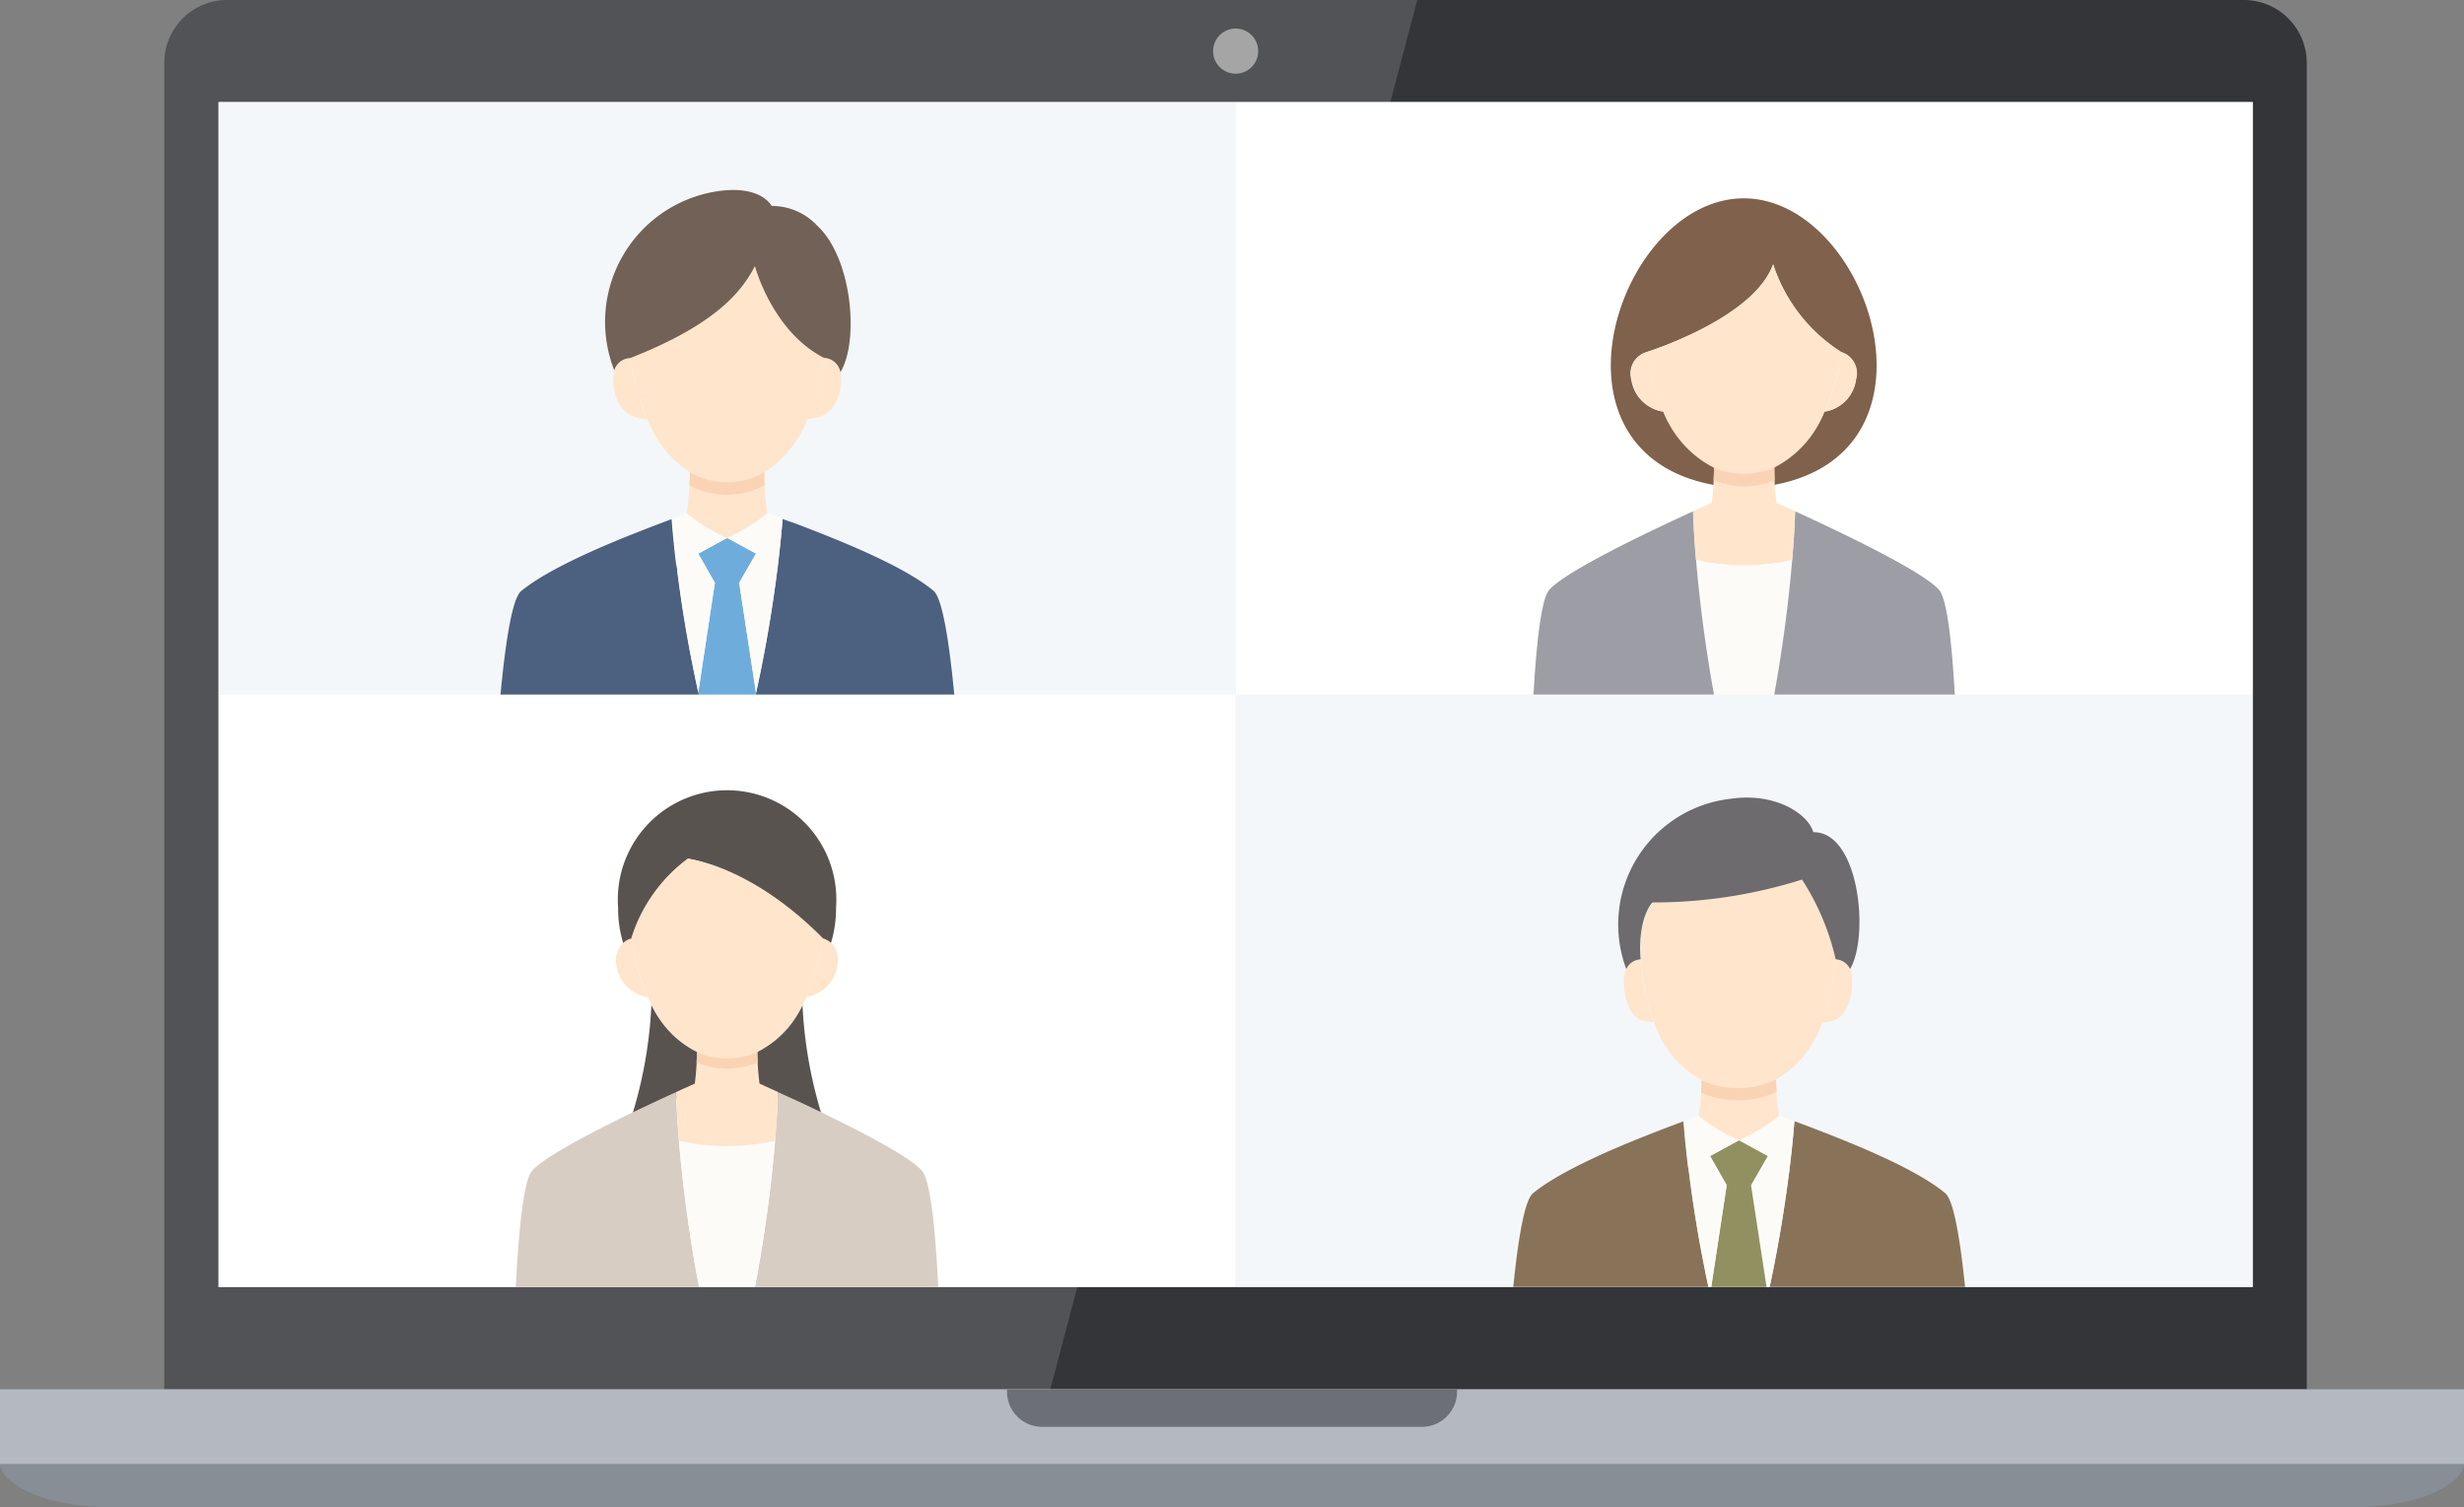 <svg id="レイヤー_2" data-name="レイヤー 2" xmlns="http://www.w3.org/2000/svg" xmlns:xlink="http://www.w3.org/1999/xlink" width="168.394" height="103" viewBox="0 0 168.394 103">
  <rect x="0" y="0" width="168.394" height="103" fill="#808080" stroke="none"/>
  <defs>
    <clipPath id="clip-path">
      <rect id="長方形_2211" data-name="長方形 2211" width="69.507" height="40.486" fill="none"/>
    </clipPath>
    <clipPath id="clip-path-2">
      <path id="パス_1688" data-name="パス 1688" d="M135.932,202.522h0s-.025,1.225-.2,3.328a15.048,15.048,0,0,1-6.571,0c-.176-2.107-.2-3.332-.2-3.332l1.279-.577a18.5,18.5,0,0,0,.143-2.651,5.428,5.428,0,0,0,4.131,0,18.72,18.72,0,0,0,.147,2.651S135.151,202.167,135.932,202.522Z" transform="translate(-128.96 -199.29)" fill="none"/>
    </clipPath>
    <clipPath id="clip-path-4">
      <path id="パス_1697" data-name="パス 1697" d="M329.3,205.18a18.052,18.052,0,0,0,.211,2.734,13.1,13.1,0,0,1-2.748,1.68,11.735,11.735,0,0,1-2.752-1.68,17.973,17.973,0,0,0,.211-2.666h0a5.929,5.929,0,0,0,2.472.505,5.83,5.83,0,0,0,2.6-.57Z" transform="translate(-324.01 -205.18)" fill="none"/>
    </clipPath>
    <clipPath id="clip-path-6">
      <path id="パス_1710" data-name="パス 1710" d="M324.382,88.37a5.417,5.417,0,0,0,4.127,0s0,.527.018,1.168a12.816,12.816,0,0,0,.129,1.533s.494.219,1.272.573h0s-.022,1.222-.2,3.325a14.751,14.751,0,0,1-6.575,0c-.176-2.1-.2-3.325-.2-3.325.781-.358,1.276-.577,1.276-.577a12.81,12.81,0,0,0,.129-1.533A11.325,11.325,0,0,0,324.382,88.37Z" transform="translate(-322.96 -88.37)" fill="none"/>
    </clipPath>
    <clipPath id="clip-path-8">
      <path id="パス_1722" data-name="パス 1722" d="M136.292,89.43a21.084,21.084,0,0,0,.211,3.038,12.934,12.934,0,0,1-2.748,1.68A11.873,11.873,0,0,1,131,92.468a21.084,21.084,0,0,0,.211-3.038,5.346,5.346,0,0,0,5.077,0Z" transform="translate(-131 -89.43)" fill="none"/>
    </clipPath>
  </defs>
  <g id="レイヤー">
    <g id="レイヤー-2" data-name="レイヤー">
      <path id="パス_1676" data-name="パス 1676" d="M35.639,0H173.458a4.3,4.3,0,0,1,4.3,4.3V94.946H31.34V4.3A4.3,4.3,0,0,1,35.639,0Z" transform="translate(-20.111)" fill="#333538"/>
      <rect id="長方形_2208" data-name="長方形 2208" width="139.015" height="80.973" transform="translate(14.937 6.979)" fill="#efefef"/>
      <rect id="長方形_2209" data-name="長方形 2209" width="168.394" height="5.123" transform="translate(0 94.946)" fill="#b4b9c1"/>
      <path id="パス_1677" data-name="パス 1677" d="M0,279.3H0c0,.946,2.193,2.931,7.728,2.931H160.666c5.536,0,7.728-1.985,7.728-2.931Z" transform="translate(0 -179.231)" fill="#878e96"/>
      <path id="パス_1678" data-name="パス 1678" d="M192.084,265h30.752v.165a2.4,2.4,0,0,1-2.4,2.4H194.481a2.4,2.4,0,0,1-2.4-2.4V265Z" transform="translate(-123.26 -170.054)" fill="#6c6f75"/>
      <path id="パス_1679" data-name="パス 1679" d="M35.639,0H116.97L91.89,94.946H31.34V4.3A4.3,4.3,0,0,1,35.639,0Z" transform="translate(-20.111)" fill="#fff" opacity="0.15"/>
      <path id="パス_1680" data-name="パス 1680" d="M234.481,6.991a1.541,1.541,0,1,1-1.541-1.541A1.541,1.541,0,0,1,234.481,6.991Z" transform="translate(-148.493 -3.497)" fill="#a5a5a5"/>
      <rect id="長方形_2210" data-name="長方形 2210" width="69.507" height="40.486" transform="translate(14.937 47.466)" fill="#fff"/>
      <g id="グループ_595" data-name="グループ 595" transform="translate(14.937 47.466)" clip-path="url(#clip-path)">
        <path id="パス_1681" data-name="パス 1681" d="M132.8,158.745a8.1,8.1,0,0,1-.394,2.576,1.322,1.322,0,0,0-.677-.459c-4.819-4.858-9.054-5.457-9.054-5.457a9.931,9.931,0,0,0-3.7,5.457,1.361,1.361,0,0,0-.681.441,8.115,8.115,0,0,1-.387-2.558,7.467,7.467,0,1,1,14.894,0Z" transform="translate(-90.601 -144.191)" fill="#595350"/>
        <path id="パス_1682" data-name="パス 1682" d="M124.89,194.674a21.955,21.955,0,0,1-.14,2.816s-.473.208-1.218.548c-.838.383-2.028.935-3.282,1.544a30.068,30.068,0,0,0,1.433-7.882A6.13,6.13,0,0,0,124.89,194.674Z" transform="translate(-92.103 -170.482)" fill="#595350"/>
        <path id="パス_1683" data-name="パス 1683" d="M147.341,191.68a30.4,30.4,0,0,0,1.433,7.882c-1.254-.609-2.44-1.161-3.275-1.541-.745-.358-1.215-.545-1.215-.545a21.273,21.273,0,0,1-.14-2.816A6.13,6.13,0,0,0,147.341,191.68Z" transform="translate(-107.435 -170.469)" fill="#595350"/>
        <path id="パス_1684" data-name="パス 1684" d="M119.292,209.936c2.673,1.3,5.632,2.866,6.4,3.758.957,1.1,1.329,9.674,1.369,18.946H97.68c.036-9.258.416-17.85,1.365-18.946.77-.885,3.723-2.447,6.392-3.755,1.315-.638,2.562-1.218,3.443-1.619,0,0,.025,1.225.2,3.332a98.743,98.743,0,0,0,3.285,18.144,98.53,98.53,0,0,0,3.285-18.147c.176-2.1.2-3.328.2-3.328h0C116.737,208.718,117.98,209.28,119.292,209.936Z" transform="translate(-77.62 -181.148)" fill="#d8cdc3"/>
        <path id="パス_1685" data-name="パス 1685" d="M136.081,217.61a98.529,98.529,0,0,1-3.285,18.147,98.743,98.743,0,0,1-3.285-18.144A15.048,15.048,0,0,0,136.081,217.61Z" transform="translate(-98.045 -187.109)" fill="#fcfbf7"/>
        <path id="パス_1686" data-name="パス 1686" d="M135.932,202.522h0s-.025,1.225-.2,3.328a15.048,15.048,0,0,1-6.571,0c-.176-2.107-.2-3.332-.2-3.332l1.279-.577a18.5,18.5,0,0,0,.143-2.651,5.428,5.428,0,0,0,4.131,0,18.72,18.72,0,0,0,.147,2.651S135.151,202.167,135.932,202.522Z" transform="translate(-97.692 -175.353)" fill="#ffe5cc"/>
        <g id="グループ_594" data-name="グループ 594" transform="translate(31.268 23.937)" clip-path="url(#clip-path-2)">
          <path id="パス_1687" data-name="パス 1687" d="M133.248,168.484a16.216,16.216,0,0,1-1.2,4.2c-.086.19-.176.38-.276.57h0a6.866,6.866,0,0,1-3.343,3.418,5.428,5.428,0,0,1-4.131,0,6.99,6.99,0,0,1-3.343-3.422c-.1-.19-.186-.38-.272-.57a16.216,16.216,0,0,1-1.2-4.2,11.5,11.5,0,0,1,4.067-6.331S128.049,163.243,133.248,168.484Z" transform="translate(-122.883 -175.457)" fill="#f9d3b4"/>
        </g>
        <path id="パス_1689" data-name="パス 1689" d="M155.634,179.462a1.738,1.738,0,0,1,.29,1.365,2.508,2.508,0,0,1-2.125,2.168A15.341,15.341,0,0,0,154.947,179,1.39,1.39,0,0,1,155.634,179.462Z" transform="translate(-113.633 -162.333)" fill="#ffe5cc"/>
        <path id="パス_1690" data-name="パス 1690" d="M133.513,169.252a15.342,15.342,0,0,1-1.139,4.006c-.082.183-.168.358-.262.545h0a6.7,6.7,0,0,1-3.185,3.257,5.192,5.192,0,0,1-3.941,0,6.683,6.683,0,0,1-3.189-3.26c-.09-.183-.176-.358-.258-.545a15.342,15.342,0,0,1-1.139-4,10.545,10.545,0,0,1,3.877-5.442C124.277,163.8,128.555,164.236,133.513,169.252Z" transform="translate(-92.199 -152.585)" fill="#ffe5cc"/>
        <path id="パス_1691" data-name="パス 1691" d="M118.527,179a15.342,15.342,0,0,0,1.139,4.006,2.537,2.537,0,0,1-2.15-2.168,1.7,1.7,0,0,1,.319-1.383,1.433,1.433,0,0,1,.691-.455Z" transform="translate(-90.327 -162.333)" fill="#ffe5cc"/>
      </g>
      <rect id="長方形_2212" data-name="長方形 2212" width="69.507" height="40.486" transform="translate(84.444 47.466)" fill="#f4f7f9"/>
      <g id="グループ_597" data-name="グループ 597" transform="translate(84.444 47.466)" clip-path="url(#clip-path)">
        <path id="パス_1692" data-name="パス 1692" d="M316.966,218.773c-2.15-1.791-6.872-3.615-9.426-4.593h0l-.885-.33h0s-.079,1.207-.322,3.2a3.063,3.063,0,0,1-.05.391c-.269,2.125-.717,5.034-1.433,8.28-.509,2.282-1.157,4.733-1.971,7.2-.813-2.469-1.458-4.919-1.971-7.2h0c-.717-3.25-1.172-6.155-1.433-8.276-.018-.136-.032-.265-.05-.394-.244-1.992-.319-3.2-.319-3.2h0c-.247.093-.537.2-.853.319-2.547.971-7.291,2.823-9.462,4.608-1.465,1.186-2.021,16.657-2.021,16.657h32.246S318.428,219.959,316.966,218.773Z" transform="translate(-268.469 -184.696)" fill="#887359"/>
        <path id="パス_1693" data-name="パス 1693" d="M335.487,213.183h0s-.079,1.207-.322,3.2l-1.494-.82L331.7,214.49a13.1,13.1,0,0,0,2.748-1.68S334.839,212.943,335.487,213.183Z" transform="translate(-297.301 -184.029)" fill="#fcfbf7"/>
        <path id="パス_1694" data-name="パス 1694" d="M335.143,220.51l1.494.82a3.068,3.068,0,0,1-.05.391c-.269,2.125-.717,5.034-1.433,8.28h0L334,222.5Z" transform="translate(-298.777 -188.97)" fill="#fcfbf7"/>
        <path id="パス_1695" data-name="パス 1695" d="M329.3,205.18a18.052,18.052,0,0,0,.211,2.734,13.1,13.1,0,0,1-2.748,1.68,11.735,11.735,0,0,1-2.752-1.68,17.973,17.973,0,0,0,.211-2.666h0a5.929,5.929,0,0,0,2.472.505,5.83,5.83,0,0,0,2.6-.57Z" transform="translate(-292.366 -179.133)" fill="#ffe5cc"/>
        <g id="グループ_596" data-name="グループ 596" transform="translate(31.644 26.047)" clip-path="url(#clip-path-4)">
          <path id="パス_1696" data-name="パス 1696" d="M326.007,174.424a16.274,16.274,0,0,1-.935,4.453h0a7.151,7.151,0,0,1-3.339,4.074,5.876,5.876,0,0,1-2.6.566,5.987,5.987,0,0,1-2.472-.5,7.048,7.048,0,0,1-3.468-4.138h0a16.55,16.55,0,0,1-.935-4.453c-.032-.459-.032-.717-.032-.717,0-2.454.871-3.278.871-3.278h0a35.115,35.115,0,0,0,10.544-1.619,11.383,11.383,0,0,0,2.408,4.9S326.039,173.966,326.007,174.424Z" transform="translate(-316.444 -181.841)" fill="#f9d3b4"/>
        </g>
        <path id="パス_1698" data-name="パス 1698" d="M330.131,228.082h0c-.509,2.282-1.157,4.733-1.971,7.2-.813-2.469-1.458-4.919-1.971-7.2h0l1.136-7.5-1.136-1.988,1.971-1.075,1.971,1.075-1.143,1.985Z" transform="translate(-293.765 -187.051)" fill="#909060"/>
        <path id="パス_1699" data-name="パス 1699" d="M324.9,214.522,322.93,215.6l-1.5.82c-.244-1.992-.319-3.2-.319-3.2h0c.645-.236,1.035-.358,1.035-.358A11.733,11.733,0,0,0,324.9,214.522Z" transform="translate(-290.505 -184.061)" fill="#fcfbf7"/>
        <path id="パス_1700" data-name="パス 1700" d="M323.533,220.51l1.136,1.988-1.136,7.5c-.717-3.25-1.172-6.155-1.433-8.276-.018-.136-.032-.265-.05-.394Z" transform="translate(-291.108 -188.97)" fill="#fcfbf7"/>
        <path id="パス_1701" data-name="パス 1701" d="M349.445,183.652a2.114,2.114,0,0,1,.161,1.093c-.136,1.892-.849,2.555-2.046,2.555a15.94,15.94,0,0,0,.9-4.3A1.143,1.143,0,0,1,349.445,183.652Z" transform="translate(-307.479 -164.899)" fill="#ffe5cc"/>
        <path id="パス_1702" data-name="パス 1702" d="M326.234,173.233a15.94,15.94,0,0,1-.9,4.3h0a6.934,6.934,0,0,1-3.225,3.941,5.6,5.6,0,0,1-2.508.552,5.733,5.733,0,0,1-2.386-.487,6.815,6.815,0,0,1-3.357-4h0a15.94,15.94,0,0,1-.9-4.3c-.032-.441-.032-.717-.032-.717,0-2.372.842-3.171.842-3.171h0a34,34,0,0,0,10.2-1.569,6.621,6.621,0,0,1,2.329,4.744S326.266,172.782,326.234,173.233Z" transform="translate(-285.25 -155.132)" fill="#ffe5cc"/>
        <path id="パス_1703" data-name="パス 1703" d="M309.9,183.629a1.147,1.147,0,0,1,.978-.659,15.94,15.94,0,0,0,.9,4.3c-1.2,0-1.9-.663-2.039-2.555A2.128,2.128,0,0,1,309.9,183.629Z" transform="translate(-283.202 -164.88)" fill="#ffe5cc"/>
        <path id="パス_1704" data-name="パス 1704" d="M311.05,159.3h0s-.842.8-.842,3.171c0,0,0,.265.032.717a1.147,1.147,0,0,0-.978.659,8.647,8.647,0,0,1,7.051-11.623c3.124-.484,5.374,1.025,5.733,2.275,3.142-.043,3.844,7.119,2.508,9.351a1.143,1.143,0,0,0-.982-.663,16.839,16.839,0,0,0-2.3-5.45A33.752,33.752,0,0,1,311.05,159.3Z" transform="translate(-282.563 -145.091)" fill="#6d6b6d"/>
      </g>
      <rect id="長方形_2214" data-name="長方形 2214" width="69.507" height="40.486" transform="translate(84.444 6.979)" fill="#fff"/>
      <g id="グループ_599" data-name="グループ 599" transform="translate(84.444 6.979)" clip-path="url(#clip-path)">
        <path id="パス_1705" data-name="パス 1705" d="M321.857,52.409a2.558,2.558,0,0,0,2.15-2.2,1.512,1.512,0,0,0-1-1.867,11.2,11.2,0,0,1-4.658-6c-1.344,3.733-8.66,6-8.66,6a1.52,1.52,0,0,0-1.032,1.867,2.59,2.59,0,0,0,2.189,2.2,6.635,6.635,0,0,0,3.5,3.583s0,.8-.018,1.433C302,55.193,307.848,37.83,316.346,37.83S330.678,55.2,318.36,57.425c-.025-.623-.018-1.433-.018-1.433a6.621,6.621,0,0,0,3.515-3.583Z" transform="translate(-281.618 -31.255)" fill="#7f614c"/>
        <path id="パス_1706" data-name="パス 1706" d="M330.085,106.8a98.978,98.978,0,0,1-3.289,18.151A98.886,98.886,0,0,1,323.51,106.8,14.751,14.751,0,0,0,330.085,106.8Z" transform="translate(-292.045 -75.514)" fill="#fcfbf7"/>
        <path id="パス_1707" data-name="パス 1707" d="M306.376,119a98.975,98.975,0,0,0,3.289-18.151c.176-2.1.2-3.325.2-3.325h0c2.666,1.218,8.7,4.056,9.842,5.374.953,1.1,1.326,9.674,1.365,18.946H291.69c.036-9.258.412-17.85,1.365-18.946,1.147-1.322,7.166-4.156,9.839-5.374,0,0,.022,1.222.2,3.325A98.886,98.886,0,0,0,306.376,119Z" transform="translate(-271.626 -69.559)" fill="#9d9da5"/>
        <path id="パス_1708" data-name="パス 1708" d="M324.382,88.37a5.417,5.417,0,0,0,4.127,0s0,.527.018,1.168a12.816,12.816,0,0,0,.129,1.533s.494.219,1.272.573h0s-.022,1.222-.2,3.325a14.751,14.751,0,0,1-6.575,0c-.176-2.1-.2-3.325-.2-3.325.781-.358,1.276-.577,1.276-.577a12.81,12.81,0,0,0,.129-1.533A11.325,11.325,0,0,0,324.382,88.37Z" transform="translate(-291.692 -63.688)" fill="#ffe5cc"/>
        <g id="グループ_598" data-name="グループ 598" transform="translate(31.268 24.682)" clip-path="url(#clip-path-6)">
          <path id="パス_1709" data-name="パス 1709" d="M327.263,57.695a16.076,16.076,0,0,1-1.193,4.2,7.36,7.36,0,0,1-3.612,3.984,5.417,5.417,0,0,1-4.127,0,7.461,7.461,0,0,1-3.608-3.984,16.076,16.076,0,0,1-1.193-4.2s7.549-2.34,8.936-6.195A11.43,11.43,0,0,0,327.263,57.695Z" transform="translate(-316.909 -64.71)" fill="#f9d3b4"/>
        </g>
        <path id="パス_1711" data-name="パス 1711" d="M349.2,67.16a1.512,1.512,0,0,1,1,1.867,2.558,2.558,0,0,1-2.15,2.2,15.585,15.585,0,0,0,1.15-4.07Z" transform="translate(-307.793 -50.077)" fill="#ffe5cc"/>
        <path id="パス_1712" data-name="パス 1712" d="M313.383,71.23a2.59,2.59,0,0,1-2.189-2.2,1.52,1.52,0,0,1,1.032-1.867,15.765,15.765,0,0,0,1.157,4.07Z" transform="translate(-284.126 -50.077)" fill="#ffe5cc"/>
        <path id="パス_1713" data-name="パス 1713" d="M327.407,56.411a15.586,15.586,0,0,1-1.168,4.07,7.182,7.182,0,0,1-3.5,3.859,5.267,5.267,0,0,1-4,0,7.194,7.194,0,0,1-3.5-3.859,15.763,15.763,0,0,1-1.157-4.07s7.316-2.268,8.66-6A11.2,11.2,0,0,0,327.407,56.411Z" transform="translate(-286 -39.328)" fill="#ffe5cc"/>
      </g>
      <rect id="長方形_2216" data-name="長方形 2216" width="69.507" height="40.486" transform="translate(14.937 6.979)" fill="#f4f7f9"/>
      <g id="グループ_601" data-name="グループ 601" transform="translate(14.937 6.979)" clip-path="url(#clip-path)">
        <path id="パス_1714" data-name="パス 1714" d="M123.966,103.9c-2.15-1.791-6.868-3.615-9.423-4.59L113.655,99h0s-.079,1.207-.322,3.2a3.122,3.122,0,0,1-.05.394c-.269,2.121-.717,5.016-1.433,8.276-.509,2.282-1.157,4.733-1.971,7.2-.817-2.465-1.458-4.916-1.971-7.2-.717-3.253-1.172-6.155-1.433-8.28a2.821,2.821,0,0,0-.05-.394c-.244-1.988-.319-3.2-.319-3.2h0l-.849.319c-2.547.971-7.295,2.823-9.466,4.608-1.465,1.186-2.021,16.657-2.021,16.657h32.246S125.428,105.091,123.966,103.9Z" transform="translate(-75.11 -70.509)" fill="#4c607f"/>
        <path id="パス_1715" data-name="パス 1715" d="M137.131,113.176c-.509,2.282-1.157,4.733-1.971,7.2-.817-2.465-1.458-4.916-1.971-7.2l1.136-7.5-1.136-1.988,1.971-1.075,1.971,1.075-1.143,1.988,1.136,7.5Z" transform="translate(-100.407 -72.826)" fill="#6eaddb"/>
        <path id="パス_1716" data-name="パス 1716" d="M130.533,105.61l1.136,1.988-1.136,7.5c-.717-3.253-1.172-6.155-1.433-8.28a2.821,2.821,0,0,0-.05-.394Z" transform="translate(-97.75 -74.751)" fill="#fcfbf7"/>
        <path id="パス_1717" data-name="パス 1717" d="M129.145,97.91a11.874,11.874,0,0,0,2.752,1.68l-1.971,1.075-1.5.82c-.244-1.988-.319-3.2-.319-3.2h0C128.758,98.043,129.145,97.91,129.145,97.91Z" transform="translate(-97.147 -69.81)" fill="#fcfbf7"/>
        <path id="パス_1718" data-name="パス 1718" d="M141.444,97.91s.394.133,1.043.358h0s-.079,1.207-.322,3.2l-1.494-.82L138.7,99.572A12.934,12.934,0,0,0,141.444,97.91Z" transform="translate(-103.943 -69.81)" fill="#fcfbf7"/>
        <path id="パス_1719" data-name="パス 1719" d="M142.143,105.61l1.494.82a3.122,3.122,0,0,1-.05.394c-.269,2.121-.717,5.016-1.433,8.276h0L141,107.6Z" transform="translate(-105.419 -74.751)" fill="#fcfbf7"/>
        <path id="パス_1720" data-name="パス 1720" d="M136.292,89.43a21.084,21.084,0,0,0,.211,3.038,12.934,12.934,0,0,1-2.748,1.68A11.873,11.873,0,0,1,131,92.468a21.084,21.084,0,0,0,.211-3.038,5.346,5.346,0,0,0,5.077,0Z" transform="translate(-99.001 -64.368)" fill="#ffe5cc"/>
        <g id="グループ_600" data-name="グループ 600" transform="translate(31.999 25.062)" clip-path="url(#clip-path-8)">
          <path id="パス_1721" data-name="パス 1721" d="M133.166,57.513s-.025.265-.09.717a17.953,17.953,0,0,1-1.193,4.3,7.8,7.8,0,0,1-3.114,3.83,5.317,5.317,0,0,1-5.077,0,7.82,7.82,0,0,1-3.114-3.83,18.087,18.087,0,0,1-1.19-4.3c-.068-.441-.09-.717-.09-.717h0a17.334,17.334,0,0,0,9.208-5.793,11.34,11.34,0,0,0,4.658,5.793Z" transform="translate(-123.492 -65.231)" fill="#f9d3b4"/>
        </g>
        <path id="パス_1723" data-name="パス 1723" d="M156.222,69.255a2.307,2.307,0,0,1,.043.717c-.133,1.831-1.154,2.469-2.315,2.469a17.2,17.2,0,0,0,1.157-4.16A1.186,1.186,0,0,1,156.222,69.255Z" transform="translate(-113.729 -50.796)" fill="#ffe5cc"/>
        <path id="パス_1724" data-name="パス 1724" d="M118.129,68.31a17.493,17.493,0,0,0,1.154,4.16c-1.161,0-2.175-.638-2.3-2.469a2.171,2.171,0,0,1,.082-.856,1.164,1.164,0,0,1,1.068-.835Z" transform="translate(-89.997 -50.815)" fill="#ffe5cc"/>
        <path id="パス_1725" data-name="パス 1725" d="M133.42,56.367s-.021.254-.086.681a17.2,17.2,0,0,1-1.139,4.16,7.5,7.5,0,0,1-3.013,3.7,5.149,5.149,0,0,1-4.912,0,7.437,7.437,0,0,1-3.01-3.7,17.491,17.491,0,0,1-1.154-4.16c-.064-.426-.086-.681-.086-.681h0a15.718,15.718,0,0,0,8.592-5.607,12.54,12.54,0,0,0,4.808,5.607Z" transform="translate(-91.955 -39.553)" fill="#ffe5cc"/>
        <path id="パス_1726" data-name="パス 1726" d="M129.967,38.66c2.4,2.2,2.9,7.882,1.6,10.032h0a1.186,1.186,0,0,0-1.114-.978c-3.554-1.813-4.726-6.274-4.726-6.274-.863,1.637-2.537,3.941-8.538,6.288a1.164,1.164,0,0,0-1.075.835h0a9.028,9.028,0,0,1,7.022-12.235c3.017-.462,3.73,1,3.73,1A4.228,4.228,0,0,1,129.967,38.66Z" transform="translate(-89.069 -30.233)" fill="#726156"/>
      </g>
    </g>
  </g>
</svg>

